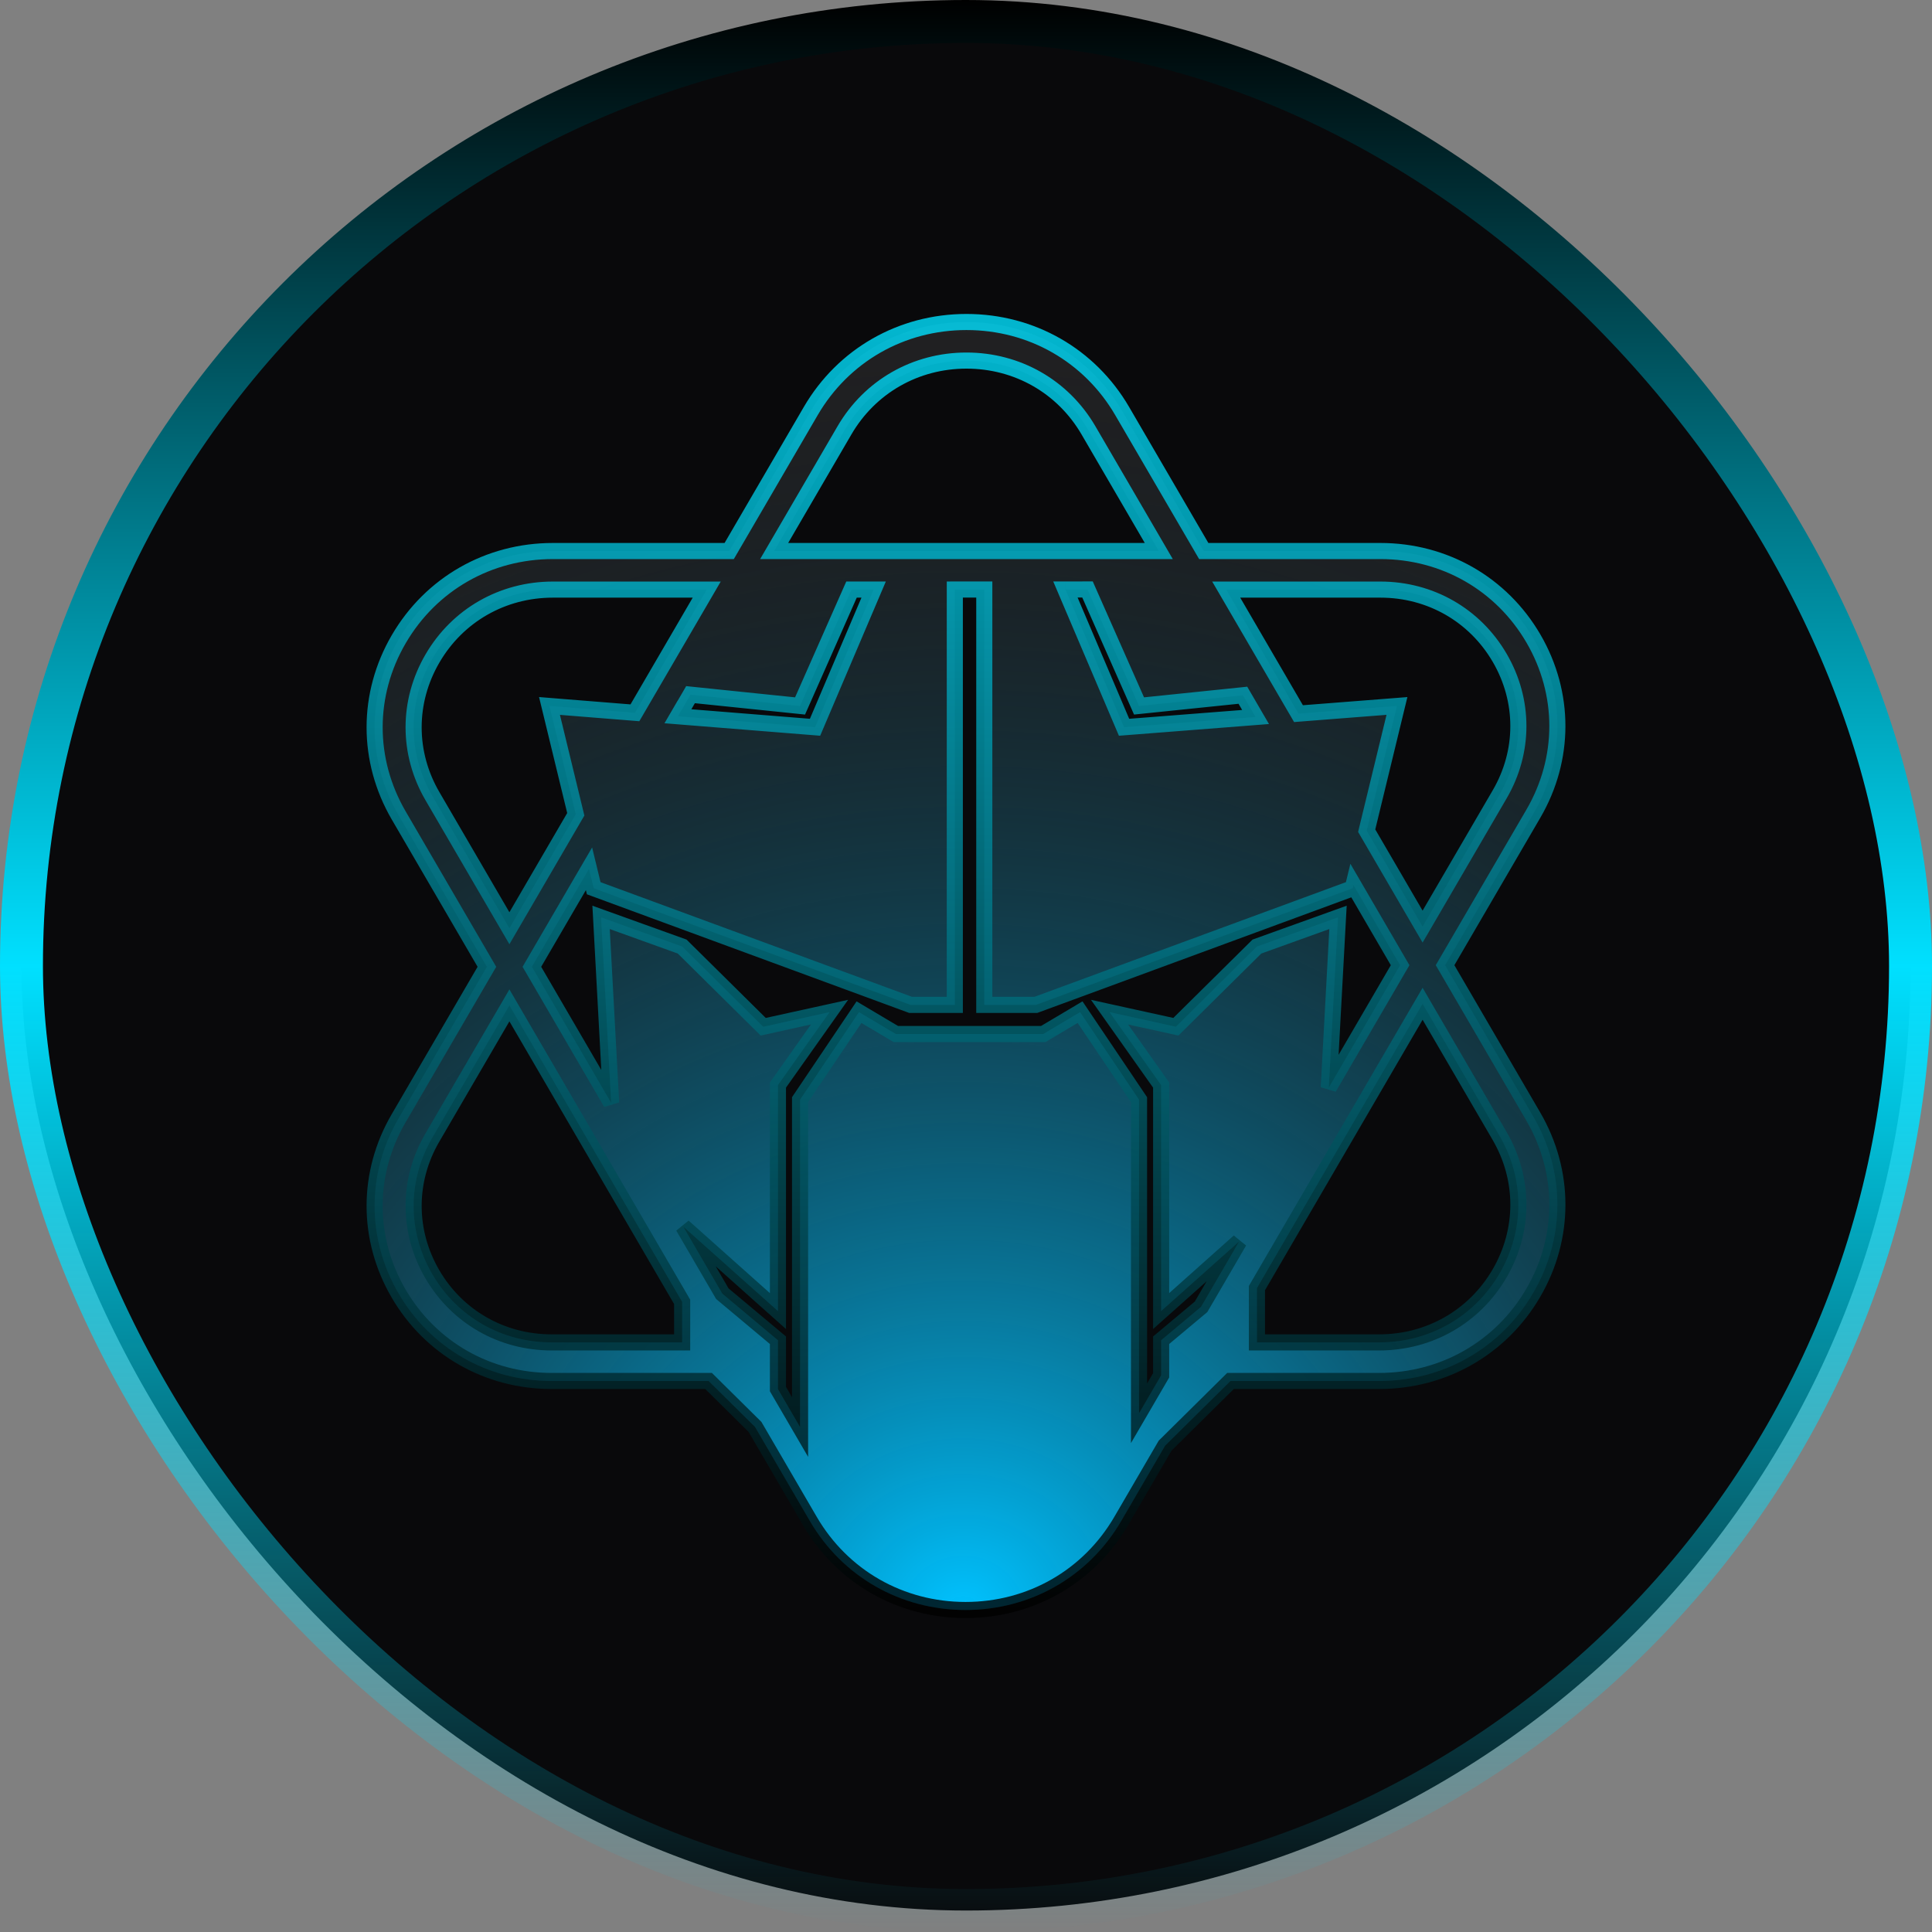 <svg width="90" height="90" viewBox="0 0 90 90" fill="none" xmlns="http://www.w3.org/2000/svg">
<rect x="0" y="0" width="90" height="90" fill="#808080" stroke="none"/>
<rect x="1" y="1" width="88" height="88" rx="44" fill="#09090B"/>
<rect x="1" y="1" width="88" height="88" rx="44" stroke="url(#paint0_linear_0_12)" stroke-width="2" style="mix-blend-mode:screen"/>
<path fill-rule="evenodd" clip-rule="evenodd" d="M67.317 44.962L71.433 37.9C72.921 35.347 72.921 32.299 71.433 29.746C69.945 27.193 67.281 25.669 64.306 25.669H56.075L52.276 19.15C50.762 16.551 48.05 15 45.022 15C41.994 15 39.281 16.552 37.767 19.15L33.969 25.669H25.754C22.757 25.669 20.074 27.204 18.575 29.776C17.077 32.347 17.077 35.417 18.575 37.989L22.683 45.038L18.567 52.1C17.079 54.653 17.079 57.701 18.567 60.254C20.055 62.807 22.719 64.331 25.694 64.331H33.009L35.172 66.472L37.724 70.85C39.238 73.449 41.95 75 44.978 75C48.007 75 50.718 73.449 52.233 70.85L54.275 67.345L57.322 64.331H64.246C67.243 64.331 69.927 62.796 71.425 60.224C72.923 57.653 72.923 54.583 71.425 52.011L67.317 44.962ZM58.553 62.534H64.246C66.587 62.534 68.684 61.335 69.854 59.326C71.025 57.317 71.025 54.919 69.854 52.91L66.27 46.759L58.553 60.004V62.534ZM55.95 60.876L57.724 57.833L54.09 61.075V50.547L51.687 47.15L54.777 47.83L58.553 44.094L62.329 42.735L61.899 50.668L65.223 44.962L63.051 41.232L63.016 41.377L48.255 46.811H45.852V27.462L44.479 27.462V46.811L42.419 46.811L27.658 41.377L27.438 40.472L27.133 40.996L27.132 40.995L24.776 45.038L28.47 51.376L28.001 42.735L31.777 44.094L35.553 47.83L38.643 47.15L36.24 50.547V61.075L31.827 57.138L33.65 60.265L36.24 62.433V64.71L37.27 66.477V51.226L40.016 47.15L41.732 48.169H48.598L50.314 47.15L53.06 51.226V65.836L54.09 64.068V62.433L55.95 60.876ZM31.777 60.645L23.73 46.834L20.138 52.999C18.978 54.989 18.978 57.365 20.138 59.356C21.297 61.346 23.375 62.534 25.694 62.534H31.777V60.645ZM26.822 37.933L23.73 43.241L20.146 37.091C18.975 35.082 18.975 32.683 20.146 30.674C21.316 28.665 23.413 27.466 25.754 27.466H32.922L29.577 33.206L25.598 32.886L26.822 37.933ZM31.578 33.366L37.968 33.879L40.698 27.464L39.667 27.464L37.27 32.886L32.168 32.36L31.76 33.06L31.756 33.059L31.578 33.366ZM49.631 27.461L52.363 33.879L58.489 33.401L57.899 32.387L53.06 32.886L50.661 27.46L49.631 27.461ZM60.489 33.245L57.122 27.466H64.306C66.625 27.466 68.703 28.654 69.862 30.644C71.022 32.635 71.022 35.011 69.862 37.001L66.27 43.166L63.666 38.696L65.075 32.886L60.489 33.245ZM39.338 20.048C40.524 18.012 42.649 16.797 45.022 16.797C47.395 16.797 49.52 18.012 50.706 20.048L53.981 25.669H36.063L39.338 20.048Z" fill="white" fill-opacity="0.1"/>
<path fill-rule="evenodd" clip-rule="evenodd" d="M67.317 44.962L71.433 37.9C72.921 35.347 72.921 32.299 71.433 29.746C69.945 27.193 67.281 25.669 64.306 25.669H56.075L52.276 19.15C50.762 16.551 48.05 15 45.022 15C41.994 15 39.281 16.552 37.767 19.15L33.969 25.669H25.754C22.757 25.669 20.074 27.204 18.575 29.776C17.077 32.347 17.077 35.417 18.575 37.989L22.683 45.038L18.567 52.1C17.079 54.653 17.079 57.701 18.567 60.254C20.055 62.807 22.719 64.331 25.694 64.331H33.009L35.172 66.472L37.724 70.85C39.238 73.449 41.95 75 44.978 75C48.007 75 50.718 73.449 52.233 70.85L54.275 67.345L57.322 64.331H64.246C67.243 64.331 69.927 62.796 71.425 60.224C72.923 57.653 72.923 54.583 71.425 52.011L67.317 44.962ZM58.553 62.534H64.246C66.587 62.534 68.684 61.335 69.854 59.326C71.025 57.317 71.025 54.919 69.854 52.91L66.27 46.759L58.553 60.004V62.534ZM55.95 60.876L57.724 57.833L54.09 61.075V50.547L51.687 47.15L54.777 47.83L58.553 44.094L62.329 42.735L61.899 50.668L65.223 44.962L63.051 41.232L63.016 41.377L48.255 46.811H45.852V27.462L44.479 27.462V46.811L42.419 46.811L27.658 41.377L27.438 40.472L27.133 40.996L27.132 40.995L24.776 45.038L28.47 51.376L28.001 42.735L31.777 44.094L35.553 47.83L38.643 47.15L36.24 50.547V61.075L31.827 57.138L33.65 60.265L36.24 62.433V64.71L37.27 66.477V51.226L40.016 47.15L41.732 48.169H48.598L50.314 47.15L53.06 51.226V65.836L54.09 64.068V62.433L55.95 60.876ZM31.777 60.645L23.73 46.834L20.138 52.999C18.978 54.989 18.978 57.365 20.138 59.356C21.297 61.346 23.375 62.534 25.694 62.534H31.777V60.645ZM26.822 37.933L23.73 43.241L20.146 37.091C18.975 35.082 18.975 32.683 20.146 30.674C21.316 28.665 23.413 27.466 25.754 27.466H32.922L29.577 33.206L25.598 32.886L26.822 37.933ZM31.578 33.366L37.968 33.879L40.698 27.464L39.667 27.464L37.27 32.886L32.168 32.36L31.76 33.06L31.756 33.059L31.578 33.366ZM49.631 27.461L52.363 33.879L58.489 33.401L57.899 32.387L53.06 32.886L50.661 27.46L49.631 27.461ZM60.489 33.245L57.122 27.466H64.306C66.625 27.466 68.703 28.654 69.862 30.644C71.022 32.635 71.022 35.011 69.862 37.001L66.27 43.166L63.666 38.696L65.075 32.886L60.489 33.245ZM39.338 20.048C40.524 18.012 42.649 16.797 45.022 16.797C47.395 16.797 49.52 18.012 50.706 20.048L53.981 25.669H36.063L39.338 20.048Z" fill="url(#paint1_radial_0_12)" style="mix-blend-mode:screen"/>
<path d="M71.433 37.9L71.109 37.711L71.109 37.711L71.433 37.9ZM67.317 44.962L66.993 44.774L66.883 44.962L66.993 45.151L67.317 44.962ZM71.433 29.746L71.757 29.557L71.757 29.557L71.433 29.746ZM56.075 25.669L55.751 25.858L55.86 26.044H56.075V25.669ZM52.276 19.15L52.6 18.961L52.6 18.961L52.276 19.15ZM37.767 19.15L38.091 19.339L38.091 19.339L37.767 19.15ZM33.969 25.669V26.044H34.184L34.293 25.858L33.969 25.669ZM18.575 29.776L18.899 29.965L18.899 29.965L18.575 29.776ZM18.575 37.989L18.251 38.178L18.251 38.178L18.575 37.989ZM22.683 45.038L23.006 45.226L23.116 45.038L23.006 44.849L22.683 45.038ZM18.567 52.1L18.891 52.289L18.891 52.289L18.567 52.1ZM18.567 60.254L18.243 60.443L18.243 60.443L18.567 60.254ZM33.009 64.331L33.272 64.064L33.163 63.956H33.009V64.331ZM35.172 66.472L35.496 66.283L35.471 66.24L35.436 66.205L35.172 66.472ZM37.724 70.85L37.4 71.039L37.4 71.039L37.724 70.85ZM52.233 70.85L51.909 70.661L51.909 70.661L52.233 70.85ZM54.275 67.345L54.011 67.078L53.976 67.113L53.951 67.156L54.275 67.345ZM57.322 64.331V63.956H57.167L57.058 64.064L57.322 64.331ZM71.425 60.224L71.101 60.036L71.101 60.036L71.425 60.224ZM71.425 52.011L71.101 52.2L71.101 52.2L71.425 52.011ZM58.553 62.534H58.178V62.909H58.553V62.534ZM69.854 59.326L70.178 59.515L70.178 59.515L69.854 59.326ZM69.854 52.91L69.53 53.098L69.53 53.098L69.854 52.91ZM66.27 46.759L66.594 46.571L66.27 46.014L65.946 46.571L66.27 46.759ZM58.553 60.004L58.229 59.815L58.178 59.902V60.004H58.553ZM57.724 57.833L58.048 58.021L57.474 57.553L57.724 57.833ZM55.95 60.876L56.191 61.164L56.241 61.122L56.274 61.065L55.95 60.876ZM54.09 61.075H53.715V61.912L54.34 61.355L54.09 61.075ZM54.09 50.547H54.465V50.427L54.397 50.33L54.09 50.547ZM51.687 47.15L51.768 46.784L50.822 46.576L51.381 47.367L51.687 47.15ZM54.777 47.83L54.696 48.196L54.896 48.24L55.041 48.096L54.777 47.83ZM58.553 44.094L58.426 43.741L58.348 43.769L58.289 43.827L58.553 44.094ZM62.329 42.735L62.703 42.756L62.734 42.191L62.202 42.383L62.329 42.735ZM61.899 50.668L61.524 50.648L62.223 50.857L61.899 50.668ZM65.223 44.962L65.547 45.151L65.657 44.963L65.547 44.774L65.223 44.962ZM63.051 41.232L63.375 41.044L62.906 40.239L62.686 41.144L63.051 41.232ZM63.016 41.377L63.145 41.729L63.333 41.66L63.38 41.465L63.016 41.377ZM48.255 46.811V47.186H48.322L48.384 47.163L48.255 46.811ZM45.852 46.811H45.477V47.186H45.852V46.811ZM45.852 27.462H46.227V27.087L45.852 27.087L45.852 27.462ZM44.479 27.462L44.478 27.087L44.104 27.088V27.462H44.479ZM44.479 46.811L44.479 47.186L44.854 47.186V46.811H44.479ZM42.419 46.811L42.289 47.163L42.352 47.186L42.419 47.186L42.419 46.811ZM27.658 41.377L27.293 41.465L27.34 41.66L27.528 41.729L27.658 41.377ZM27.438 40.472L27.803 40.384L27.583 39.479L27.114 40.283L27.438 40.472ZM27.133 40.996L26.768 41.083L26.984 41.996L27.456 41.185L27.133 40.996ZM27.132 40.995L27.497 40.908L27.281 39.995L26.808 40.806L27.132 40.995ZM24.776 45.038L24.453 44.849L24.343 45.038L24.453 45.226L24.776 45.038ZM28.47 51.376L28.146 51.565L28.844 51.355L28.47 51.376ZM28.001 42.735L28.128 42.383L27.596 42.191L27.627 42.756L28.001 42.735ZM31.777 44.094L32.041 43.827L31.982 43.769L31.904 43.741L31.777 44.094ZM35.553 47.83L35.289 48.096L35.434 48.24L35.634 48.196L35.553 47.83ZM38.643 47.15L38.949 47.367L39.508 46.576L38.562 46.784L38.643 47.15ZM36.24 50.547L35.934 50.33L35.865 50.427V50.547H36.24ZM36.24 61.075L35.99 61.355L36.615 61.912V61.075H36.24ZM31.827 57.138L32.077 56.858L31.503 57.326L31.827 57.138ZM33.65 60.265L33.326 60.454L33.359 60.511L33.409 60.553L33.65 60.265ZM36.24 62.433H36.615V62.258L36.48 62.146L36.24 62.433ZM36.24 64.71H35.865V64.811L35.916 64.899L36.24 64.71ZM37.27 66.477L36.946 66.666L37.645 67.866V66.477H37.27ZM37.27 51.226L36.959 51.016L36.895 51.111V51.226H37.27ZM40.016 47.15L40.207 46.828L39.903 46.647L39.705 46.941L40.016 47.15ZM41.732 48.169L41.541 48.492L41.629 48.544H41.732V48.169ZM48.598 48.169V48.544H48.701L48.789 48.492L48.598 48.169ZM50.314 47.15L50.625 46.941L50.427 46.647L50.123 46.828L50.314 47.15ZM53.06 51.226H53.435V51.111L53.371 51.016L53.06 51.226ZM53.06 65.836H52.685V67.224L53.385 66.025L53.06 65.836ZM54.09 64.068L54.414 64.257L54.465 64.17V64.068H54.09ZM54.09 62.433L53.85 62.146L53.715 62.258V62.433H54.09ZM31.777 60.645H32.152V60.544L32.101 60.456L31.777 60.645ZM23.73 46.834L24.054 46.646L23.73 46.09L23.406 46.646L23.73 46.834ZM20.138 52.999L19.814 52.81L19.814 52.81L20.138 52.999ZM20.138 59.356L19.814 59.544L19.814 59.544L20.138 59.356ZM31.777 62.534V62.909H32.152V62.534H31.777ZM26.822 37.933L27.146 38.122L27.222 37.992L27.187 37.845L26.822 37.933ZM23.73 43.241L23.406 43.43L23.73 43.986L24.054 43.43L23.73 43.241ZM20.146 37.091L20.47 36.902L20.47 36.902L20.146 37.091ZM20.146 30.674L20.47 30.863L20.47 30.863L20.146 30.674ZM32.922 27.466L33.246 27.655L33.574 27.091H32.922V27.466ZM29.577 33.206L29.547 33.579L29.782 33.598L29.901 33.394L29.577 33.206ZM25.598 32.886L25.628 32.513L25.111 32.471L25.233 32.975L25.598 32.886ZM31.578 33.366L31.254 33.177L30.954 33.692L31.548 33.74L31.578 33.366ZM37.968 33.879L37.938 34.252L38.207 34.274L38.313 34.025L37.968 33.879ZM40.698 27.464L41.043 27.611L41.265 27.089L40.698 27.089L40.698 27.464ZM39.667 27.464L39.667 27.089L39.423 27.089L39.324 27.312L39.667 27.464ZM37.27 32.886L37.231 33.259L37.502 33.287L37.612 33.038L37.27 32.886ZM32.168 32.36L32.206 31.987L31.965 31.962L31.844 32.171L32.168 32.36ZM31.76 33.06L31.692 33.429L31.951 33.476L32.084 33.249L31.76 33.06ZM31.756 33.059L31.824 32.69L31.565 32.643L31.433 32.87L31.756 33.059ZM52.363 33.879L52.018 34.026L52.124 34.274L52.392 34.253L52.363 33.879ZM49.631 27.461L49.631 27.086L49.064 27.086L49.286 27.608L49.631 27.461ZM58.489 33.401L58.519 33.775L59.114 33.728L58.813 33.212L58.489 33.401ZM57.899 32.387L58.223 32.198L58.101 31.989L57.861 32.014L57.899 32.387ZM53.06 32.886L52.718 33.038L52.828 33.287L53.099 33.259L53.06 32.886ZM50.661 27.46L51.004 27.309L50.905 27.085L50.661 27.085L50.661 27.46ZM60.489 33.245L60.165 33.433L60.284 33.637L60.518 33.618L60.489 33.245ZM57.122 27.466V27.091H56.469L56.798 27.655L57.122 27.466ZM69.862 30.644L69.538 30.833L69.538 30.833L69.862 30.644ZM69.862 37.001L70.186 37.19L70.186 37.19L69.862 37.001ZM66.27 43.166L65.946 43.355L66.27 43.91L66.594 43.355L66.27 43.166ZM63.666 38.696L63.301 38.608L63.266 38.755L63.342 38.885L63.666 38.696ZM65.075 32.886L65.44 32.975L65.562 32.472L65.046 32.513L65.075 32.886ZM45.022 16.797L45.022 17.172H45.022V16.797ZM39.338 20.048L39.662 20.237L39.662 20.237L39.338 20.048ZM50.706 20.048L50.382 20.237L50.382 20.237L50.706 20.048ZM53.981 25.669V26.044H54.633L54.305 25.48L53.981 25.669ZM36.063 25.669L35.739 25.48L35.41 26.044H36.063V25.669ZM71.109 37.711L66.993 44.774L67.641 45.151L71.757 38.089L71.109 37.711ZM71.109 29.935C72.528 32.371 72.528 35.275 71.109 37.711L71.757 38.089C73.312 35.419 73.312 32.227 71.757 29.557L71.109 29.935ZM64.306 26.044C67.149 26.044 69.689 27.498 71.109 29.935L71.757 29.557C70.202 26.888 67.413 25.294 64.306 25.294V26.044ZM56.075 26.044H64.306V25.294H56.075V26.044ZM51.952 19.339L55.751 25.858L56.399 25.48L52.6 18.961L51.952 19.339ZM45.022 15.375C47.918 15.375 50.506 16.857 51.952 19.339L52.6 18.961C51.019 16.246 48.183 14.625 45.022 14.625V15.375ZM38.091 19.339C39.538 16.857 42.126 15.375 45.022 15.375V14.625C41.861 14.625 39.025 16.247 37.443 18.961L38.091 19.339ZM34.293 25.858L38.091 19.339L37.443 18.961L33.645 25.48L34.293 25.858ZM25.754 26.044H33.969V25.294H25.754V26.044ZM18.899 29.965C20.33 27.509 22.89 26.044 25.754 26.044V25.294C22.625 25.294 19.817 26.899 18.251 29.587L18.899 29.965ZM18.899 37.8C17.469 35.345 17.469 32.419 18.899 29.965L18.251 29.587C16.685 32.275 16.685 35.49 18.251 38.178L18.899 37.8ZM23.006 44.849L18.899 37.8L18.251 38.178L22.358 45.226L23.006 44.849ZM18.891 52.289L23.006 45.226L22.358 44.849L18.243 51.911L18.891 52.289ZM18.891 60.065C17.471 57.629 17.471 54.725 18.891 52.289L18.243 51.911C16.688 54.581 16.688 57.773 18.243 60.443L18.891 60.065ZM25.694 63.956C22.851 63.956 20.311 62.502 18.891 60.065L18.243 60.443C19.798 63.112 22.587 64.706 25.694 64.706V63.956ZM33.009 63.956H25.694V64.706H33.009V63.956ZM35.436 66.205L33.272 64.064L32.745 64.598L34.908 66.738L35.436 66.205ZM38.047 70.661L35.496 66.283L34.848 66.66L37.4 71.039L38.047 70.661ZM44.978 74.625C42.082 74.625 39.494 73.144 38.047 70.661L37.4 71.039C38.981 73.754 41.818 75.375 44.978 75.375V74.625ZM51.909 70.661C50.462 73.144 47.874 74.625 44.978 74.625V75.375C48.139 75.375 50.975 73.754 52.557 71.039L51.909 70.661ZM53.951 67.156L51.909 70.661L52.557 71.039L54.599 67.534L53.951 67.156ZM57.058 64.064L54.011 67.078L54.539 67.612L57.585 64.598L57.058 64.064ZM64.246 63.956H57.322V64.706H64.246V63.956ZM71.101 60.036C69.67 62.491 67.11 63.956 64.246 63.956V64.706C67.375 64.706 70.183 63.101 71.749 60.413L71.101 60.036ZM71.101 52.2C72.531 54.655 72.531 57.581 71.101 60.036L71.749 60.413C73.315 57.725 73.315 54.511 71.749 51.822L71.101 52.2ZM66.993 45.151L71.101 52.2L71.749 51.822L67.641 44.774L66.993 45.151ZM64.246 62.159H58.553V62.909H64.246V62.159ZM69.53 59.137C68.427 61.03 66.455 62.159 64.246 62.159V62.909C66.719 62.909 68.94 61.64 70.178 59.515L69.53 59.137ZM69.53 53.098C70.633 54.991 70.633 57.245 69.53 59.137L70.178 59.515C71.417 57.389 71.417 54.846 70.178 52.721L69.53 53.098ZM65.946 46.948L69.53 53.098L70.178 52.721L66.594 46.571L65.946 46.948ZM58.877 60.192L66.594 46.948L65.946 46.571L58.229 59.815L58.877 60.192ZM58.178 60.004V62.534H58.928V60.004H58.178ZM57.4 57.644L55.626 60.688L56.274 61.065L58.048 58.021L57.4 57.644ZM57.474 57.553L53.841 60.795L54.34 61.355L57.974 58.112L57.474 57.553ZM54.465 61.075V50.547H53.715V61.075H54.465ZM54.397 50.33L51.993 46.934L51.381 47.367L53.784 50.763L54.397 50.33ZM51.607 47.517L54.696 48.196L54.857 47.463L51.768 46.784L51.607 47.517ZM55.041 48.096L58.817 44.36L58.289 43.827L54.513 47.563L55.041 48.096ZM58.68 44.447L62.456 43.088L62.202 42.383L58.426 43.741L58.68 44.447ZM61.955 42.715L61.524 50.648L62.273 50.689L62.703 42.756L61.955 42.715ZM64.899 44.774L61.575 50.48L62.223 50.857L65.547 45.151L64.899 44.774ZM62.727 41.421L64.899 45.151L65.547 44.774L63.375 41.044L62.727 41.421ZM63.38 41.465L63.415 41.321L62.686 41.144L62.651 41.288L63.38 41.465ZM48.384 47.163L63.145 41.729L62.886 41.025L48.125 46.459L48.384 47.163ZM45.852 47.186H48.255V46.436H45.852V47.186ZM45.477 27.462V46.811H46.227V27.462H45.477ZM44.479 27.837L45.852 27.837L45.852 27.087L44.478 27.087L44.479 27.837ZM44.104 27.462V46.811H44.854V27.462H44.104ZM44.479 46.436L42.419 46.436L42.419 47.186L44.479 47.186L44.479 46.436ZM42.548 46.459L27.787 41.025L27.528 41.729L42.289 47.163L42.548 46.459ZM28.022 41.288L27.803 40.384L27.074 40.56L27.293 41.465L28.022 41.288ZM27.456 41.185L27.762 40.661L27.114 40.283L26.809 40.807L27.456 41.185ZM26.767 41.081L26.768 41.083L27.497 40.91L27.497 40.908L26.767 41.081ZM25.101 45.226L27.456 41.184L26.808 40.806L24.453 44.849L25.101 45.226ZM28.794 51.187L25.101 44.849L24.453 45.226L28.146 51.565L28.794 51.187ZM27.627 42.756L28.095 51.396L28.844 51.355L28.375 42.715L27.627 42.756ZM31.904 43.741L28.128 42.383L27.874 43.088L31.65 44.447L31.904 43.741ZM35.817 47.563L32.041 43.827L31.513 44.36L35.289 48.096L35.817 47.563ZM38.562 46.784L35.473 47.463L35.634 48.196L38.723 47.517L38.562 46.784ZM36.546 50.763L38.949 47.367L38.337 46.934L35.934 50.33L36.546 50.763ZM36.615 61.075V50.547H35.865V61.075H36.615ZM31.578 57.417L35.99 61.355L36.489 60.795L32.077 56.858L31.578 57.417ZM33.974 60.077L32.151 56.949L31.503 57.326L33.326 60.454L33.974 60.077ZM33.409 60.553L35.999 62.721L36.48 62.146L33.891 59.978L33.409 60.553ZM35.865 62.433V64.71H36.615V62.433H35.865ZM37.594 66.288L36.564 64.521L35.916 64.899L36.946 66.666L37.594 66.288ZM37.645 66.477V51.226H36.895V66.477H37.645ZM37.581 51.435L40.327 47.36L39.705 46.941L36.959 51.016L37.581 51.435ZM39.824 47.473L41.541 48.492L41.924 47.847L40.207 46.828L39.824 47.473ZM41.732 48.544H48.598V47.794H41.732V48.544ZM48.789 48.492L50.506 47.473L50.123 46.828L48.406 47.847L48.789 48.492ZM50.003 47.36L52.749 51.435L53.371 51.016L50.625 46.941L50.003 47.36ZM52.685 51.226V65.836H53.435V51.226H52.685ZM53.766 63.88L52.736 65.647L53.385 66.025L54.414 64.257L53.766 63.88ZM54.465 64.068V62.433H53.715V64.068H54.465ZM54.331 62.721L56.191 61.164L55.71 60.589L53.85 62.146L54.331 62.721ZM32.101 60.456L24.054 46.646L23.406 47.023L31.453 60.834L32.101 60.456ZM23.406 46.646L19.814 52.81L20.462 53.187L24.054 47.023L23.406 46.646ZM19.814 52.81C18.586 54.917 18.586 57.438 19.814 59.544L20.462 59.167C19.37 57.293 19.37 55.061 20.462 53.187L19.814 52.81ZM19.814 59.544C21.041 61.651 23.242 62.909 25.694 62.909V62.159C23.507 62.159 21.554 61.041 20.462 59.167L19.814 59.544ZM25.694 62.909H31.777V62.159H25.694V62.909ZM32.152 62.534V60.645H31.402V62.534H32.152ZM26.498 37.745L23.406 43.052L24.054 43.43L27.146 38.122L26.498 37.745ZM24.054 43.052L20.47 36.902L19.822 37.279L23.406 43.43L24.054 43.052ZM20.47 36.902C19.367 35.01 19.367 32.755 20.47 30.863L19.822 30.485C18.583 32.611 18.583 35.154 19.822 37.279L20.47 36.902ZM20.47 30.863C21.573 28.97 23.545 27.841 25.754 27.841V27.091C23.281 27.091 21.06 28.36 19.822 30.485L20.47 30.863ZM25.754 27.841H32.922V27.091H25.754V27.841ZM32.598 27.277L29.253 33.017L29.901 33.394L33.246 27.655L32.598 27.277ZM25.568 33.26L29.547 33.579L29.607 32.832L25.628 32.513L25.568 33.26ZM27.187 37.845L25.962 32.798L25.233 32.975L26.458 38.022L27.187 37.845ZM31.548 33.74L37.938 34.252L37.998 33.505L31.608 32.992L31.548 33.74ZM38.313 34.025L41.043 27.611L40.353 27.317L37.623 33.732L38.313 34.025ZM39.667 27.839L40.698 27.839L40.698 27.089L39.667 27.089L39.667 27.839ZM39.324 27.312L36.927 32.735L37.612 33.038L40.01 27.616L39.324 27.312ZM37.308 32.513L32.206 31.987L32.129 32.733L37.231 33.259L37.308 32.513ZM32.084 33.249L32.492 32.549L31.844 32.171L31.436 32.871L32.084 33.249ZM31.689 33.428L31.692 33.429L31.827 32.691L31.824 32.69L31.689 33.428ZM31.902 33.555L32.081 33.248L31.433 32.87L31.254 33.177L31.902 33.555ZM52.708 33.732L49.977 27.314L49.286 27.608L52.018 34.026L52.708 33.732ZM58.46 33.027L52.334 33.505L52.392 34.253L58.519 33.775L58.46 33.027ZM57.575 32.576L58.165 33.59L58.813 33.212L58.223 32.198L57.575 32.576ZM57.861 32.014L53.022 32.513L53.099 33.259L57.938 32.76L57.861 32.014ZM53.404 32.735L51.004 27.309L50.318 27.612L52.718 33.038L53.404 32.735ZM49.632 27.836L50.661 27.835L50.661 27.085L49.631 27.086L49.632 27.836ZM60.813 33.056L57.446 27.277L56.798 27.655L60.165 33.433L60.813 33.056ZM57.122 27.841H64.306V27.091H57.122V27.841ZM64.306 27.841C66.493 27.841 68.446 28.959 69.538 30.833L70.186 30.456C68.959 28.349 66.758 27.091 64.306 27.091V27.841ZM69.538 30.833C70.63 32.707 70.63 34.939 69.538 36.813L70.186 37.19C71.414 35.083 71.414 32.562 70.186 30.456L69.538 30.833ZM69.538 36.813L65.946 42.977L66.594 43.355L70.186 37.19L69.538 36.813ZM66.594 42.977L63.99 38.508L63.342 38.885L65.946 43.355L66.594 42.977ZM64.03 38.785L65.44 32.975L64.711 32.798L63.301 38.608L64.03 38.785ZM65.046 32.513L60.46 32.871L60.518 33.618L65.105 33.26L65.046 32.513ZM45.022 16.422C42.517 16.422 40.268 17.707 39.014 19.86L39.662 20.237C40.781 18.317 42.782 17.172 45.022 17.172L45.022 16.422ZM51.03 19.86C49.776 17.707 47.527 16.422 45.022 16.422V17.172C47.262 17.172 49.263 18.317 50.382 20.237L51.03 19.86ZM54.305 25.48L51.03 19.86L50.382 20.237L53.657 25.858L54.305 25.48ZM36.063 26.044H53.981V25.294H36.063V26.044ZM39.014 19.86L35.739 25.48L36.387 25.858L39.662 20.237L39.014 19.86Z" fill="url(#paint2_linear_0_12)" fill-opacity="0.8" style="mix-blend-mode:screen"/>
<defs>
<linearGradient id="paint0_linear_0_12" x1="45" y1="0" x2="45" y2="90" gradientUnits="userSpaceOnUse">
<stop/>
<stop offset="0.5" stop-color="#00E0FF"/>
<stop offset="1" stop-color="#00E0FF" stop-opacity="0"/>
</linearGradient>
<radialGradient id="paint1_radial_0_12" cx="0" cy="0" r="1" gradientUnits="userSpaceOnUse" gradientTransform="translate(45 74.933) rotate(-90.243) scale(59.995 62.963)">
<stop stop-color="#00C2FF"/>
<stop offset="1" stop-opacity="0"/>
</radialGradient>
<linearGradient id="paint2_linear_0_12" x1="45" y1="15.358" x2="45" y2="75" gradientUnits="userSpaceOnUse">
<stop stop-color="#00E0FF"/>
<stop offset="1"/>
</linearGradient>
</defs>
</svg>
